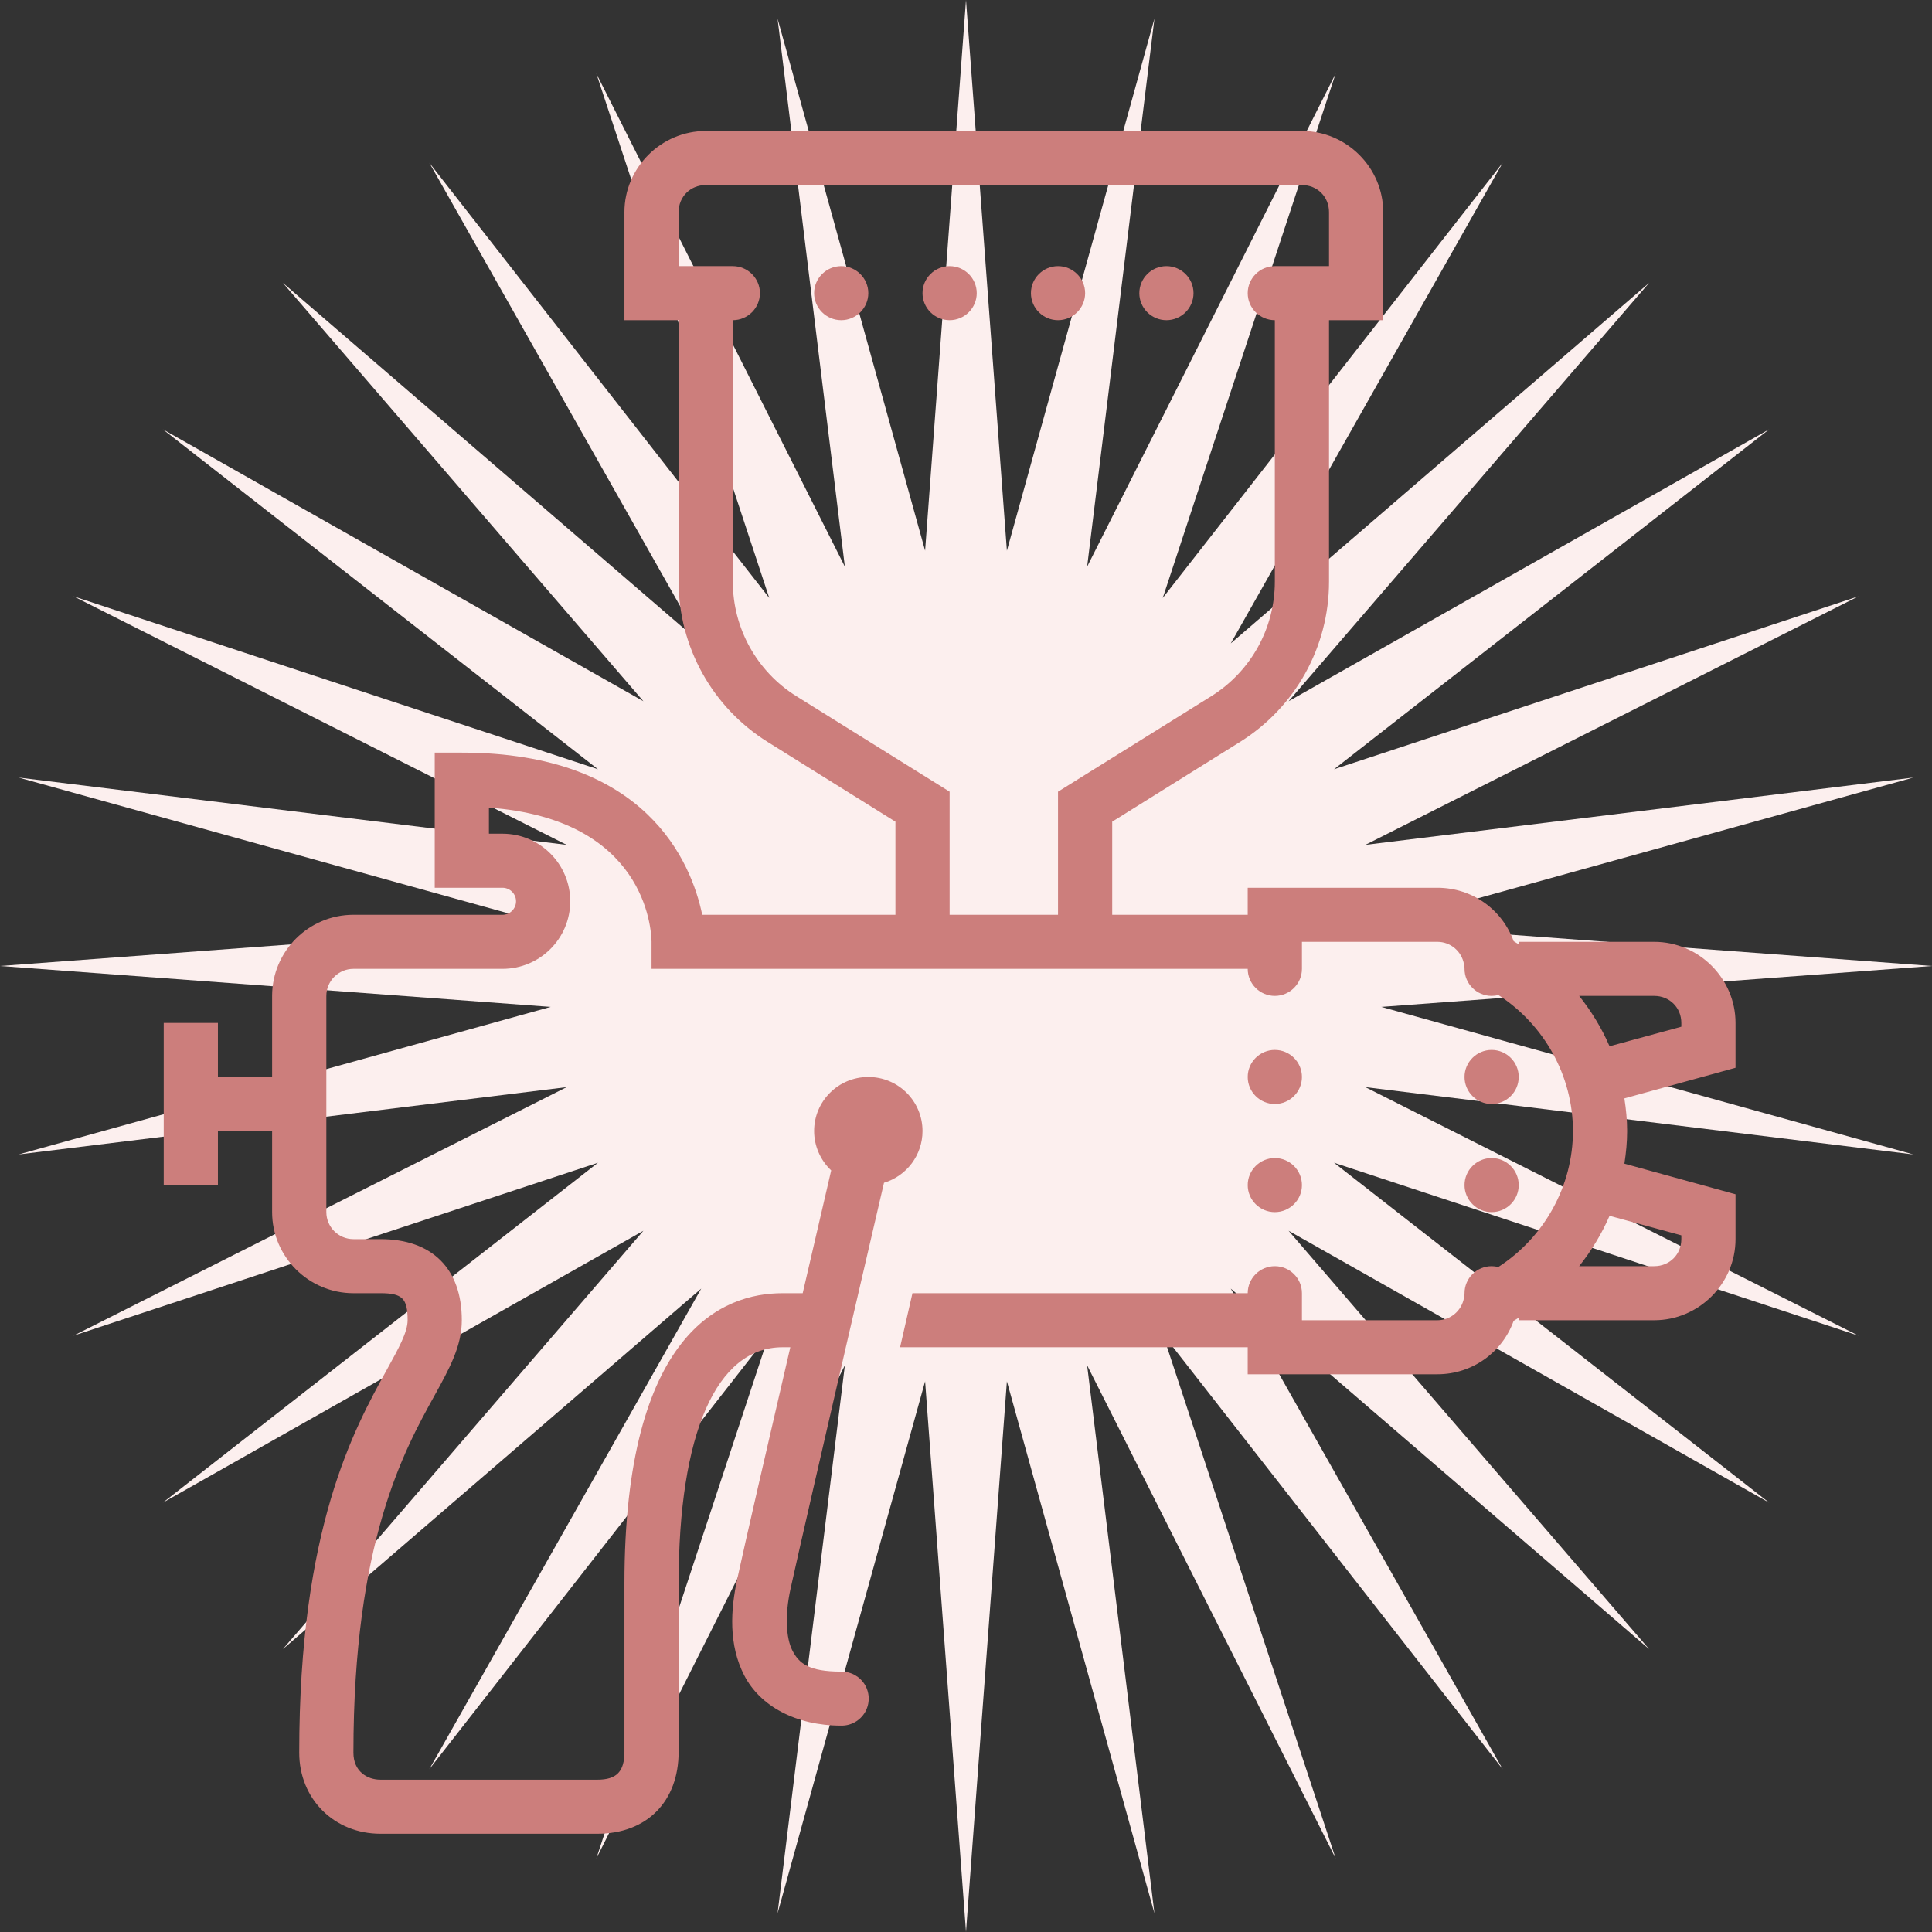 <?xml version="1.0" encoding="UTF-8"?> <svg xmlns="http://www.w3.org/2000/svg" width="59" height="59" viewBox="0 0 59 59" fill="none"><rect x="0" y="0" width="59" height="59" fill="#333333" stroke="none"/> <path d="M29.5 0L30.749 16.817L35.255 0.567L33.199 17.305L40.789 2.246L35.508 18.261L45.889 4.972L37.585 19.649L50.36 8.64L39.351 21.415L54.028 13.111L40.739 23.492L56.754 18.211L41.695 25.801L58.433 23.745L42.183 28.251L59 29.5L42.183 30.749L58.433 35.255L41.695 33.199L56.754 40.789L40.739 35.508L54.028 45.889L39.351 37.585L50.36 50.36L37.585 39.351L45.889 54.028L35.508 40.739L40.789 56.754L33.199 41.695L35.255 58.433L30.749 42.183L29.5 59L28.251 42.183L23.745 58.433L25.801 41.695L18.211 56.754L23.492 40.739L13.111 54.028L21.415 39.351L8.64 50.36L19.649 37.585L4.972 45.889L18.261 35.508L2.246 40.789L17.305 33.199L0.567 35.255L16.817 30.749L0 29.5L16.817 28.251L0.567 23.745L17.305 25.801L2.246 18.211L18.261 23.492L4.972 13.111L19.649 21.415L8.64 8.64L21.415 19.649L13.111 4.972L23.492 18.261L18.211 2.246L25.801 17.305L23.745 0.567L28.251 16.817L29.5 0Z" fill="#FCEFEE"></path> <path d="M21.552 4C20.191 4 19.069 5.119 19.069 6.476V9.778H20.724V17.761C20.724 19.753 21.755 21.607 23.449 22.662L27.345 25.093V27.936H21.445C21.112 26.34 19.741 22.984 14.103 22.984H13.276V27.111H15.345C15.571 27.111 15.759 27.295 15.759 27.524C15.759 27.753 15.571 27.936 15.345 27.936H10.793C9.426 27.936 8.31 29.049 8.31 30.413V32.889H6.655V31.238H5V36.191H6.655V34.54H8.31V37.016C8.31 38.38 9.426 39.492 10.793 39.492H11.621C12.287 39.492 12.448 39.653 12.448 40.318C12.448 40.679 12.18 41.165 11.808 41.839C10.809 43.648 9.138 46.672 9.138 53.524C9.138 54.936 10.205 56 11.621 56H18.241C19.748 56 20.724 55.02 20.724 53.498V48.365C20.724 43.774 21.878 41.143 23.895 41.143H24.135C23.459 44.054 22.741 47.169 22.522 48.184C22.302 49.181 22.25 50.235 22.728 51.164C23.207 52.092 24.29 52.698 25.69 52.698C25.987 52.702 26.265 52.547 26.417 52.289C26.566 52.031 26.566 51.715 26.417 51.457C26.265 51.199 25.987 51.044 25.69 51.048C24.691 51.048 24.397 50.79 24.199 50.406C24.002 50.022 23.967 49.323 24.138 48.536C24.377 47.446 25.182 43.945 25.922 40.746C26.291 39.147 26.647 37.622 26.905 36.51C26.944 36.345 26.963 36.265 26.996 36.12C27.694 35.91 28.172 35.268 28.172 34.54C28.172 33.627 27.432 32.889 26.517 32.889C25.602 32.889 24.862 33.627 24.862 34.54C24.862 34.994 25.053 35.43 25.383 35.742C25.35 35.887 25.331 35.968 25.292 36.136C25.088 37.019 24.801 38.26 24.513 39.492H23.895C22.092 39.492 19.069 40.643 19.069 48.365V53.498C19.069 54.101 18.83 54.349 18.241 54.349H11.621C11.21 54.349 10.793 54.094 10.793 53.524C10.793 47.098 12.335 44.306 13.26 42.636C13.732 41.781 14.103 41.104 14.103 40.318C14.103 38.744 13.198 37.841 11.621 37.841H10.793C10.337 37.841 9.966 37.471 9.966 37.016V30.413C9.966 29.958 10.337 29.587 10.793 29.587H15.345C16.486 29.587 17.414 28.662 17.414 27.524C17.414 26.386 16.486 25.46 15.345 25.46H14.931V24.664C19.703 25.012 19.89 28.365 19.897 28.762V29.587H38.103C38.103 30.042 38.475 30.413 38.931 30.413C39.387 30.413 39.759 30.042 39.759 29.587V28.762H43.897C44.297 28.762 44.64 29.052 44.708 29.449L44.724 29.549C44.724 29.561 44.724 29.574 44.724 29.587C44.724 30.042 45.096 30.413 45.552 30.413C45.62 30.413 45.691 30.403 45.759 30.387C47.158 31.29 48.035 32.857 48.035 34.54C48.035 36.223 47.155 37.79 45.755 38.693C45.688 38.676 45.62 38.667 45.552 38.667C45.096 38.667 44.724 39.037 44.724 39.492C44.724 39.502 44.724 39.515 44.724 39.524L44.708 39.631C44.64 40.027 44.297 40.318 43.897 40.318H39.759V39.492C39.759 39.037 39.387 38.667 38.931 38.667C38.475 38.667 38.103 39.037 38.103 39.492H27.865C27.742 40.027 27.616 40.582 27.487 41.143H38.103V41.968H43.897C44.957 41.968 45.875 41.304 46.224 40.337C46.279 40.308 46.328 40.269 46.379 40.24V40.318H50.517C51.878 40.318 53 39.199 53 37.841V36.471L49.606 35.536C49.657 35.21 49.69 34.878 49.69 34.54C49.69 34.201 49.657 33.869 49.606 33.543L53 32.608V31.238C53 29.881 51.878 28.762 50.517 28.762H46.379V28.839C46.328 28.81 46.279 28.772 46.224 28.743C45.875 27.775 44.957 27.111 43.897 27.111H38.103V27.936H33.965V25.093L37.861 22.662C39.555 21.607 40.586 19.757 40.586 17.764V9.778H42.241V6.476C42.241 5.119 41.12 4 39.759 4H21.552ZM21.552 5.651H39.759C40.227 5.651 40.586 6.009 40.586 6.476V8.127H38.931C38.475 8.127 38.103 8.498 38.103 8.952C38.103 9.407 38.475 9.778 38.931 9.778V17.764C38.931 19.189 38.197 20.508 36.988 21.262L32.31 24.177V27.936H29V24.177L24.322 21.262C23.113 20.508 22.379 19.186 22.379 17.761V9.778C22.835 9.778 23.207 9.407 23.207 8.952C23.207 8.498 22.835 8.127 22.379 8.127H20.724V6.476C20.724 6.009 21.083 5.651 21.552 5.651ZM25.69 8.127C25.234 8.127 24.862 8.498 24.862 8.952C24.862 9.407 25.234 9.778 25.69 9.778C26.145 9.778 26.517 9.407 26.517 8.952C26.517 8.498 26.145 8.127 25.69 8.127ZM29 8.127C28.544 8.127 28.172 8.498 28.172 8.952C28.172 9.407 28.544 9.778 29 9.778C29.456 9.778 29.828 9.407 29.828 8.952C29.828 8.498 29.456 8.127 29 8.127ZM32.31 8.127C31.855 8.127 31.483 8.498 31.483 8.952C31.483 9.407 31.855 9.778 32.31 9.778C32.766 9.778 33.138 9.407 33.138 8.952C33.138 8.498 32.766 8.127 32.31 8.127ZM35.621 8.127C35.165 8.127 34.793 8.498 34.793 8.952C34.793 9.407 35.165 9.778 35.621 9.778C36.077 9.778 36.448 9.407 36.448 8.952C36.448 8.498 36.077 8.127 35.621 8.127ZM48.225 30.413H50.517C50.986 30.413 51.345 30.771 51.345 31.238V31.354L49.153 31.951C48.914 31.399 48.6 30.883 48.225 30.413ZM38.931 32.063C38.475 32.063 38.103 32.434 38.103 32.889C38.103 33.343 38.475 33.714 38.931 33.714C39.387 33.714 39.759 33.343 39.759 32.889C39.759 32.434 39.387 32.063 38.931 32.063ZM45.552 32.063C45.096 32.063 44.724 32.434 44.724 32.889C44.724 33.343 45.096 33.714 45.552 33.714C46.008 33.714 46.379 33.343 46.379 32.889C46.379 32.434 46.008 32.063 45.552 32.063ZM38.931 35.365C38.475 35.365 38.103 35.736 38.103 36.191C38.103 36.645 38.475 37.016 38.931 37.016C39.387 37.016 39.759 36.645 39.759 36.191C39.759 35.736 39.387 35.365 38.931 35.365ZM45.552 35.365C45.096 35.365 44.724 35.736 44.724 36.191C44.724 36.645 45.096 37.016 45.552 37.016C46.008 37.016 46.379 36.645 46.379 36.191C46.379 35.736 46.008 35.365 45.552 35.365ZM49.153 37.129L51.345 37.725V37.841C51.345 38.309 50.986 38.667 50.517 38.667H48.225C48.6 38.196 48.914 37.68 49.153 37.129Z" fill="#CC7E7C"></path> </svg> 